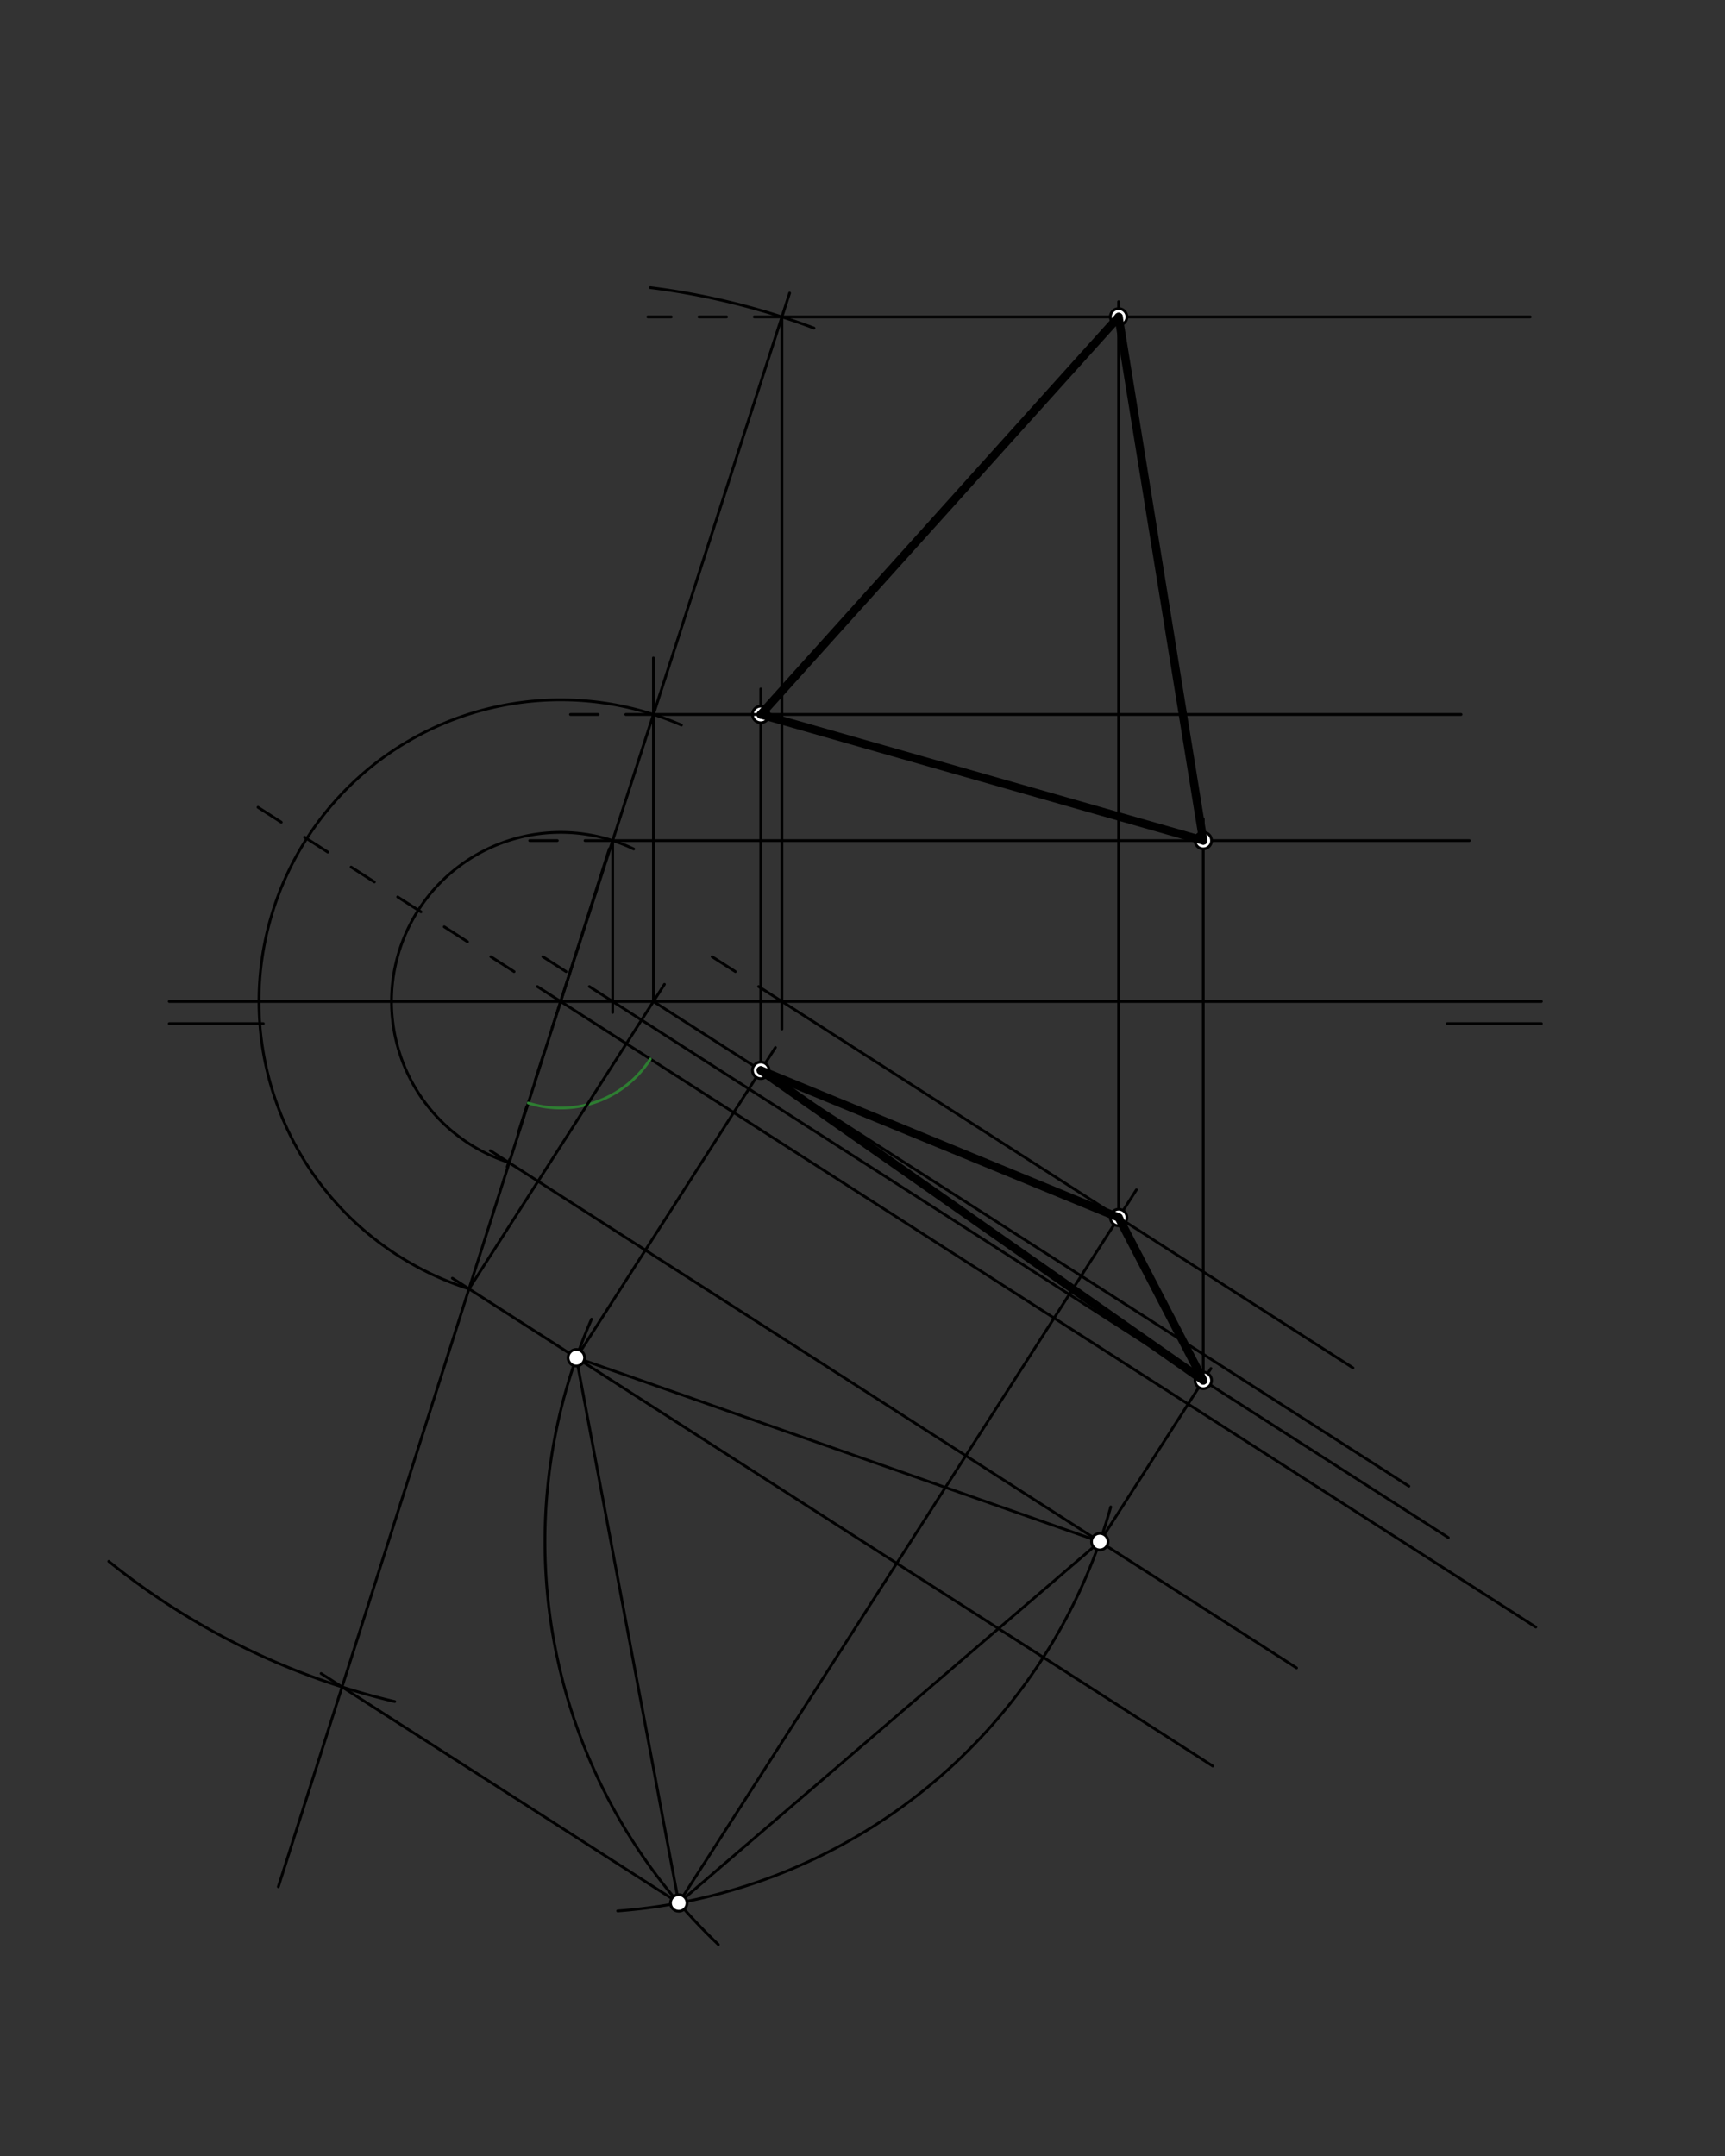 <svg xmlns="http://www.w3.org/2000/svg" class="svg--816" height="100%" preserveAspectRatio="xMidYMid meet" viewBox="0 0 623.622 779.528" width="100%"><rect x="0" y="0" width="623.622" height="779.528" fill="#333333" stroke="none"/><defs><marker id="marker-arrow" markerHeight="16" markerUnits="userSpaceOnUse" markerWidth="24" orient="auto-start-reverse" refX="24" refY="4" viewBox="0 0 24 8"><path d="M 0 0 L 24 4 L 0 8 z" stroke="inherit"></path></marker></defs><g class="aux-layer--949"><g class="element--733"><line stroke="#000000" stroke-dasharray="none" stroke-linecap="round" stroke-width="1" x1="61.183" x2="95.199" y1="370.1" y2="370.1"></line></g><g class="element--733"><line stroke="#000000" stroke-dasharray="none" stroke-linecap="round" stroke-width="1" x1="557.246" x2="61.183" y1="362.1" y2="362.1"></line></g><g class="element--733"><line stroke="#000000" stroke-dasharray="none" stroke-linecap="round" stroke-width="1" x1="557.246" x2="523.231" y1="370.1" y2="370.1"></line></g><g class="element--733"><line stroke="#000000" stroke-dasharray="none" stroke-linecap="round" stroke-width="1" x1="202.689" x2="555.221" y1="362.1" y2="588.303"></line></g><g class="element--733"><line stroke="#000000" stroke-dasharray="10" stroke-linecap="round" stroke-width="1" x1="202.689" x2="89.361" y1="362.1" y2="289.383"></line></g><g class="element--733"><line stroke="#000000" stroke-dasharray="none" stroke-linecap="round" stroke-width="1" x1="208.358" x2="397.599" y1="490.906" y2="557.407"></line></g><g class="element--733"><path d="M 213.85 476.965 A 200.585 200.585 0 0 0 259.705 703.076" fill="none" stroke="#000000" stroke-dasharray="none" stroke-linecap="round" stroke-width="1"></path></g><g class="element--733"><path d="M 401.553 544.853 A 200.585 200.585 0 0 1 223.31 690.934" fill="none" stroke="#000000" stroke-dasharray="none" stroke-linecap="round" stroke-width="1"></path></g><g class="element--733"><line stroke="#000000" stroke-dasharray="none" stroke-linecap="round" stroke-width="1" x1="208.358" x2="245.387" y1="490.906" y2="688.044"></line></g><g class="element--733"><line stroke="#000000" stroke-dasharray="none" stroke-linecap="round" stroke-width="1" x1="245.387" x2="397.599" y1="688.044" y2="557.407"></line></g><g class="element--733"><line stroke="#000000" stroke-dasharray="none" stroke-linecap="round" stroke-width="1" x1="220.291" x2="100.623" y1="306.9" y2="682.179"></line></g><g class="element--733"><path d="M 190.985 398.803 A 38.523 38.523 0 0 0 235.112 382.904" fill="none" stroke="#2E7D32" stroke-dasharray="none" stroke-linecap="round" stroke-width="1"></path></g><g class="element--733"><line stroke="#000000" stroke-dasharray="none" stroke-linecap="round" stroke-width="1" x1="468.739" x2="177.252" y1="603.054" y2="416.021"></line></g><g class="element--733"><line stroke="#000000" stroke-dasharray="none" stroke-linecap="round" stroke-width="1" x1="438.42" x2="163.544" y1="638.526" y2="462.151"></line></g><g class="element--733"><line stroke="#000000" stroke-dasharray="none" stroke-linecap="round" stroke-width="1" x1="245.387" x2="116.083" y1="688.044" y2="605.076"></line></g><g class="element--733"><line stroke="#000000" stroke-dasharray="none" stroke-linecap="round" stroke-width="1" x1="169.555" x2="240.212" y1="466.008" y2="355.891"></line></g><g class="element--733"><line stroke="#000000" stroke-dasharray="none" stroke-linecap="round" stroke-width="1" x1="236.228" x2="236.228" y1="362.1" y2="237.875"></line></g><g class="element--733"><path d="M 169.555 466.008 A 109.063 109.063 0 1 1 246.351 262.158" fill="none" stroke="#000000" stroke-dasharray="none" stroke-linecap="round" stroke-width="1"></path></g><g class="element--733"><line stroke="#000000" stroke-dasharray="none" stroke-linecap="round" stroke-width="1" x1="285.464" x2="202.689" y1="105.972" y2="362.1"></line></g><g class="element--733"><line stroke="#000000" stroke-dasharray="10" stroke-linecap="round" stroke-width="1" x1="202.689" x2="183.368" y1="362.1" y2="421.883"></line></g><g class="element--733"><line stroke="#000000" stroke-dasharray="10" stroke-linecap="round" stroke-width="1" x1="236.228" x2="201.212" y1="258.322" y2="258.322"></line></g><g class="element--733"><line stroke="#000000" stroke-dasharray="none" stroke-linecap="round" stroke-width="1" x1="509.344" x2="236.228" y1="537.346" y2="362.1"></line></g><g class="element--733"><path d="M 183.887 420.278 A 61.141 61.141 0 1 1 229.1 306.958" fill="none" stroke="#000000" stroke-dasharray="none" stroke-linecap="round" stroke-width="1"></path></g><g class="element--733"><line stroke="#000000" stroke-dasharray="none" stroke-linecap="round" stroke-width="1" x1="531.212" x2="221.491" y1="303.922" y2="303.922"></line></g><g class="element--733"><line stroke="#000000" stroke-dasharray="10" stroke-linecap="round" stroke-width="1" x1="221.491" x2="190.856" y1="303.922" y2="303.922"></line></g><g class="element--733"><line stroke="#000000" stroke-dasharray="none" stroke-linecap="round" stroke-width="1" x1="221.491" x2="221.491" y1="303.922" y2="366.075"></line></g><g class="element--733"><line stroke="#000000" stroke-dasharray="none" stroke-linecap="round" stroke-width="1" x1="523.583" x2="221.491" y1="555.938" y2="362.1"></line></g><g class="element--733"><line stroke="#000000" stroke-dasharray="10" stroke-linecap="round" stroke-width="1" x1="221.491" x2="194.938" y1="362.1" y2="345.062"></line></g><g class="element--733"><line stroke="#000000" stroke-dasharray="none" stroke-linecap="round" stroke-width="1" x1="397.599" x2="437.775" y1="557.407" y2="494.794"></line></g><g class="element--733"><line stroke="#000000" stroke-dasharray="none" stroke-linecap="round" stroke-width="1" x1="435.009" x2="435.009" y1="499.104" y2="296.075"></line></g><g class="element--733"><line stroke="#000000" stroke-dasharray="none" stroke-linecap="round" stroke-width="1" x1="208.358" x2="280.333" y1="490.906" y2="378.736"></line></g><g class="element--733"><line stroke="#000000" stroke-dasharray="none" stroke-linecap="round" stroke-width="1" x1="275.031" x2="275.031" y1="386.998" y2="249.075"></line></g><g class="element--733"><path d="M 142.704 615.222 A 260.132 260.132 0 0 1 39.317 564.532" fill="none" stroke="#000000" stroke-dasharray="none" stroke-linecap="round" stroke-width="1"></path></g><g class="element--733"><path d="M 235.097 103.994 A 260.133 260.133 0 0 1 294.264 118.619" fill="none" stroke="#000000" stroke-dasharray="none" stroke-linecap="round" stroke-width="1"></path></g><g class="element--733"><line stroke="#000000" stroke-dasharray="none" stroke-linecap="round" stroke-width="1" x1="553.212" x2="282.684" y1="114.573" y2="114.573"></line></g><g class="element--733"><line stroke="#000000" stroke-dasharray="10" stroke-linecap="round" stroke-width="1" x1="282.684" x2="234.212" y1="114.573" y2="114.573"></line></g><g class="element--733"><line stroke="#000000" stroke-dasharray="none" stroke-linecap="round" stroke-width="1" x1="282.684" x2="282.684" y1="114.573" y2="372.075"></line></g><g class="element--733"><line stroke="#000000" stroke-dasharray="none" stroke-linecap="round" stroke-width="1" x1="489.125" x2="282.684" y1="494.563" y2="362.1"></line></g><g class="element--733"><line stroke="#000000" stroke-dasharray="10" stroke-linecap="round" stroke-width="1" x1="282.684" x2="256.85" y1="362.1" y2="345.523"></line></g><g class="element--733"><line stroke="#000000" stroke-dasharray="none" stroke-linecap="round" stroke-width="1" x1="245.387" x2="410.849" y1="688.044" y2="430.176"></line></g><g class="element--733"><line stroke="#000000" stroke-dasharray="none" stroke-linecap="round" stroke-width="1" x1="404.412" x2="404.412" y1="440.207" y2="109.075"></line></g><g class="element--733"><circle cx="397.599" cy="557.407" r="3" stroke="#000000" stroke-width="1" fill="#ffffff"></circle>}</g><g class="element--733"><circle cx="208.358" cy="490.906" r="3" stroke="#000000" stroke-width="1" fill="#ffffff"></circle>}</g><g class="element--733"><circle cx="245.387" cy="688.044" r="3" stroke="#000000" stroke-width="1" fill="#ffffff"></circle>}</g><g class="element--733"><circle cx="435.009" cy="499.104" r="3" stroke="#000000" stroke-width="1" fill="#ffffff"></circle>}</g><g class="element--733"><circle cx="435.009" cy="303.922" r="3" stroke="#000000" stroke-width="1" fill="#ffffff"></circle>}</g><g class="element--733"><circle cx="275.031" cy="386.998" r="3" stroke="#000000" stroke-width="1" fill="#ffffff"></circle>}</g><g class="element--733"><circle cx="275.031" cy="258.322" r="3" stroke="#000000" stroke-width="1" fill="#ffffff"></circle>}</g><g class="element--733"><circle cx="404.412" cy="440.207" r="3" stroke="#000000" stroke-width="1" fill="#ffffff"></circle>}</g><g class="element--733"><circle cx="404.412" cy="114.573" r="3" stroke="#000000" stroke-width="1" fill="#ffffff"></circle>}</g></g><g class="main-layer--75a"><g class="element--733"><line stroke="#000000" stroke-dasharray="none" stroke-linecap="round" stroke-width="1" x1="528.212" x2="236.228" y1="258.322" y2="258.322"></line></g><g class="element--733"><line stroke="#000000" stroke-dasharray="none" stroke-linecap="round" stroke-width="3" x1="275.031" x2="435.009" y1="386.998" y2="499.104"></line></g><g class="element--733"><line stroke="#000000" stroke-dasharray="none" stroke-linecap="round" stroke-width="3" x1="435.009" x2="404.412" y1="499.104" y2="440.207"></line></g><g class="element--733"><line stroke="#000000" stroke-dasharray="none" stroke-linecap="round" stroke-width="3" x1="404.412" x2="275.031" y1="440.207" y2="386.998"></line></g><g class="element--733"><line stroke="#000000" stroke-dasharray="none" stroke-linecap="round" stroke-width="3" x1="275.031" x2="435.009" y1="258.322" y2="303.922"></line></g><g class="element--733"><line stroke="#000000" stroke-dasharray="none" stroke-linecap="round" stroke-width="3" x1="435.009" x2="404.412" y1="303.922" y2="114.573"></line></g><g class="element--733"><line stroke="#000000" stroke-dasharray="none" stroke-linecap="round" stroke-width="3" x1="404.412" x2="275.031" y1="114.573" y2="258.322"></line></g></g><g class="snaps-layer--ac6"></g><g class="temp-layer--52d"></g></svg>